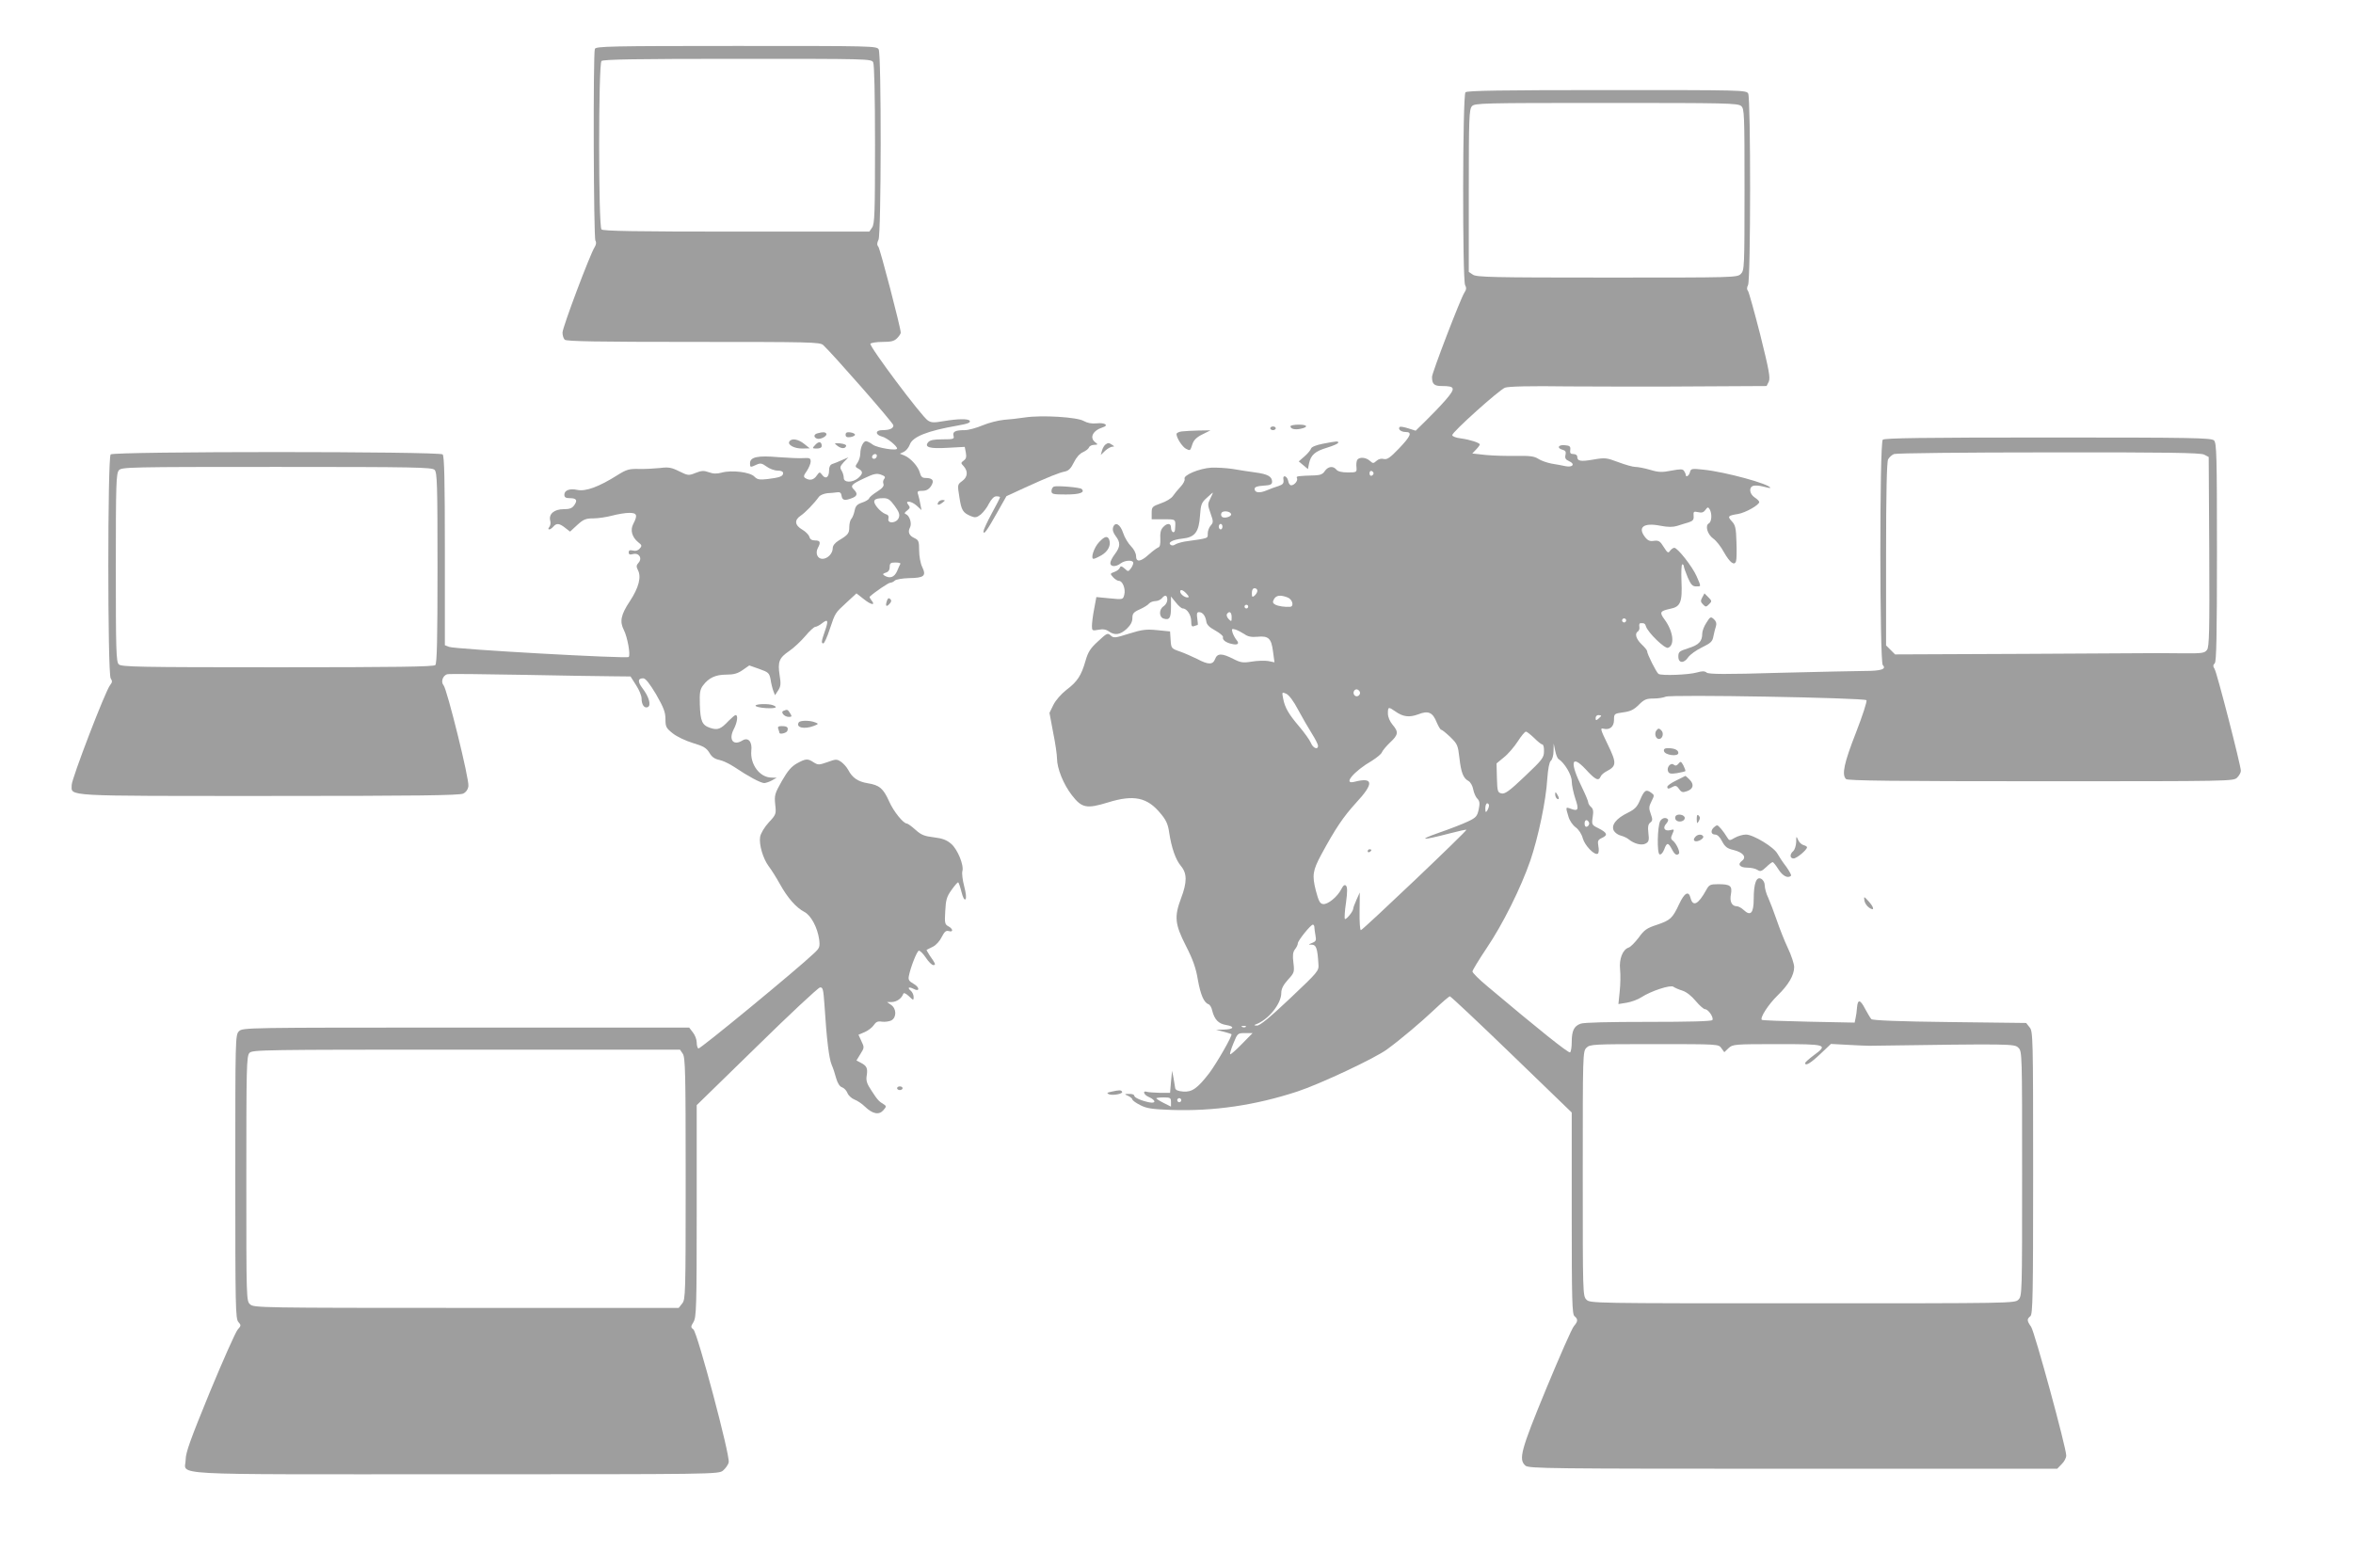 <?xml version="1.0" standalone="no"?>
<!DOCTYPE svg PUBLIC "-//W3C//DTD SVG 20010904//EN"
 "http://www.w3.org/TR/2001/REC-SVG-20010904/DTD/svg10.dtd">
<svg version="1.0" xmlns="http://www.w3.org/2000/svg"
 width="1280pt" height="853pt" viewBox="0 0 1280 853"
 preserveAspectRatio="xMidYMid meet">
<g transform="translate(0,853) scale(0.1,-0.1)"
fill="#9e9e9e" stroke="none">
<path d="M3236 8264 c-10 -25 -7 -1028 3 -1043 6 -9 4 -22 -4 -35 -25 -38
-175 -437 -175 -465 0 -15 5 -32 12 -39 9 -9 178 -12 699 -12 640 0 688 -1
707 -17 48 -44 382 -424 382 -437 0 -17 -21 -26 -61 -26 -38 0 -39 -25 -1 -35
26 -6 82 -51 82 -65 0 -14 -106 3 -132 21 -14 11 -31 19 -37 19 -15 0 -31 -34
-31 -67 0 -16 -7 -38 -15 -50 -14 -20 -14 -23 5 -33 26 -14 25 -27 -2 -51 -32
-26 -78 -25 -78 1 0 11 -5 29 -12 40 -10 16 -9 23 12 46 l25 26 -35 -15 c-19
-9 -43 -18 -52 -21 -12 -4 -18 -16 -18 -35 0 -38 -19 -50 -37 -25 -14 18 -15
18 -30 -3 -16 -24 -38 -29 -62 -14 -11 7 -10 14 8 39 11 17 21 40 21 51 0 18
-5 21 -37 19 -21 -2 -83 1 -138 5 -112 10 -155 1 -155 -33 0 -23 1 -24 35 -8
22 10 30 8 55 -10 16 -12 43 -22 60 -22 19 0 30 -5 30 -14 0 -17 -18 -24 -84
-32 -45 -5 -56 -3 -72 13 -23 25 -124 37 -178 22 -26 -7 -46 -7 -70 2 -28 10
-40 9 -73 -4 -37 -15 -41 -14 -88 9 -42 21 -58 24 -105 18 -30 -3 -82 -6 -115
-5 -53 1 -67 -3 -115 -33 -101 -64 -174 -91 -220 -81 -40 9 -70 -2 -70 -26 0
-14 7 -19 29 -19 37 0 44 -11 25 -38 -12 -17 -25 -22 -58 -22 -51 0 -82 -26
-73 -62 4 -12 1 -28 -5 -35 -6 -8 -7 -13 0 -13 5 0 15 7 22 15 17 20 32 19 64
-6 l27 -21 39 36 c34 31 47 36 88 36 26 0 72 7 102 15 30 8 72 15 93 15 42 0
47 -12 22 -60 -18 -34 -7 -72 27 -100 20 -15 21 -20 8 -34 -9 -11 -22 -15 -37
-11 -17 4 -23 1 -23 -10 0 -11 6 -14 24 -9 32 8 52 -23 29 -48 -12 -13 -12
-21 -3 -39 20 -37 5 -96 -44 -170 -49 -74 -56 -110 -32 -157 19 -37 37 -135
26 -146 -10 -10 -945 42 -977 55 l-23 9 0 513 c0 386 -3 516 -12 525 -17 17
-1789 17 -1806 0 -17 -17 -17 -1190 0 -1218 10 -15 9 -22 -3 -37 -24 -27 -209
-509 -209 -543 0 -63 -61 -60 1075 -60 807 0 1035 3 1055 13 16 8 26 23 28 41
5 38 -116 526 -135 548 -16 18 -5 52 19 60 7 3 191 1 408 -3 217 -4 439 -8
493 -8 l97 -1 30 -47 c17 -26 30 -58 30 -72 0 -35 15 -55 33 -48 21 8 8 56
-28 103 -27 36 -26 54 4 54 13 0 35 -29 70 -87 41 -72 51 -97 51 -135 0 -42 4
-49 39 -77 22 -18 71 -41 110 -53 58 -17 74 -27 90 -53 13 -23 29 -34 54 -39
20 -4 57 -22 84 -40 71 -48 141 -86 161 -86 9 1 28 7 42 15 l25 14 -28 1 c-64
0 -117 72 -110 146 6 49 -17 75 -48 56 -49 -31 -77 3 -48 60 20 38 25 78 11
78 -5 0 -21 -14 -38 -31 -43 -46 -60 -52 -100 -39 -45 15 -54 36 -57 128 -2
64 1 82 18 104 31 41 68 58 126 58 40 0 62 6 89 25 l36 25 54 -19 c51 -18 55
-22 62 -58 3 -21 10 -49 15 -62 l9 -23 17 26 c14 21 16 36 8 83 -11 73 -3 94
53 132 25 17 64 54 87 81 23 28 48 50 54 50 7 0 24 9 39 21 31 24 34 13 11
-51 -17 -49 -18 -60 -6 -60 5 0 21 35 35 78 31 91 27 85 93 146 l52 48 41 -32
c40 -32 65 -35 40 -5 -7 9 -11 17 -9 19 27 25 102 76 112 76 7 0 18 5 25 12 6
6 41 12 77 13 82 1 95 12 72 60 -10 20 -17 60 -17 91 0 48 -3 56 -24 66 -30
13 -39 33 -26 58 12 22 -2 65 -22 73 -10 3 -8 9 7 20 16 13 17 17 6 31 -22 26
18 21 47 -6 l25 -23 -6 30 c-3 17 -8 40 -12 53 -7 19 -4 22 23 22 21 0 35 8
47 26 19 30 9 44 -32 44 -16 0 -24 8 -29 28 -8 33 -50 80 -84 94 l-25 10 22
10 c12 6 26 23 32 39 15 43 94 75 261 104 56 10 71 16 65 26 -8 12 -64 11
-142 -2 -52 -9 -67 -9 -86 4 -33 21 -320 404 -312 417 3 5 33 10 66 10 46 0
63 4 79 20 11 11 20 25 20 30 0 26 -112 456 -122 468 -8 9 -8 20 1 38 15 33
16 1006 1 1035 -10 19 -30 19 -774 19 -687 0 -764 -2 -770 -16z m1514 -73 c6
-13 10 -172 10 -448 0 -372 -2 -431 -16 -451 l-15 -22 -723 0 c-548 0 -725 3
-734 12 -17 17 -17 899 0 916 9 9 187 12 740 12 709 0 728 0 738 -19z m20
-2139 c0 -13 -12 -22 -22 -16 -10 6 -1 24 13 24 5 0 9 -4 9 -8z m-2406 -78
c14 -14 16 -76 16 -533 0 -389 -3 -520 -12 -529 -9 -9 -214 -12 -859 -12 -757
0 -849 2 -863 16 -14 14 -16 75 -16 526 0 462 2 513 17 530 15 17 55 18 859
18 753 0 844 -2 858 -16z m2446 -49 c-6 -7 -8 -19 -4 -28 4 -11 -7 -24 -34
-41 -22 -14 -42 -30 -44 -37 -2 -6 -19 -17 -38 -23 -27 -9 -36 -18 -41 -44 -4
-19 -12 -39 -18 -45 -6 -6 -11 -26 -11 -44 0 -35 -7 -43 -57 -73 -21 -13 -33
-28 -33 -42 0 -29 -28 -58 -56 -58 -27 0 -40 30 -25 59 17 31 13 41 -15 41
-17 0 -28 6 -31 20 -3 10 -20 28 -39 39 -41 24 -44 52 -8 76 24 16 72 65 100
104 7 8 27 16 45 18 19 1 43 3 54 5 14 2 21 -3 23 -19 4 -25 17 -28 56 -13 30
11 33 25 11 47 -21 20 -13 29 58 62 50 24 66 27 89 19 22 -8 26 -13 18 -23z
m57 -147 c24 -33 29 -48 22 -65 -11 -30 -64 -34 -56 -4 3 14 -2 21 -17 25 -11
4 -32 20 -45 37 -28 36 -18 49 35 49 25 0 36 -8 61 -42z m31 -315 c-3 -5 -11
-23 -18 -40 -15 -34 -40 -42 -69 -24 -11 7 -9 10 8 16 14 4 21 15 21 31 0 20
5 24 31 24 17 0 29 -3 27 -7z"/>
<path d="M7972 8028 c-16 -16 -17 -1019 -2 -1049 8 -14 7 -25 -4 -41 -21 -32
-176 -436 -176 -458 0 -39 11 -50 54 -50 73 0 76 -11 19 -77 -28 -32 -76 -82
-107 -112 l-55 -54 -41 13 c-22 7 -43 11 -46 7 -11 -11 7 -27 32 -27 38 0 29
-22 -36 -90 -48 -50 -64 -61 -82 -57 -14 4 -29 0 -40 -10 -17 -15 -19 -15 -36
0 -22 20 -58 22 -69 5 -4 -7 -6 -25 -4 -40 2 -27 1 -28 -47 -28 -32 0 -54 5
-62 15 -18 22 -45 18 -63 -7 -10 -17 -25 -23 -53 -24 -93 -3 -105 -4 -99 -14
8 -13 -13 -40 -31 -40 -7 0 -14 10 -16 22 -2 12 -9 23 -16 26 -9 3 -13 -3 -10
-19 2 -18 -3 -25 -27 -33 -16 -5 -45 -15 -63 -23 -39 -17 -67 -14 -67 7 0 11
14 16 48 18 38 2 47 7 47 21 0 29 -24 42 -92 51 -35 5 -90 13 -123 19 -33 5
-85 8 -115 7 -66 -4 -154 -41 -146 -61 3 -8 -7 -27 -22 -43 -15 -16 -34 -39
-42 -51 -8 -12 -37 -30 -65 -39 -47 -17 -50 -20 -50 -52 l0 -35 65 0 c69 0 66
3 62 -56 -2 -25 -22 -15 -22 12 0 24 -22 25 -44 0 -12 -13 -16 -32 -14 -62 1
-29 -2 -44 -11 -47 -8 -3 -31 -20 -51 -38 -45 -41 -70 -44 -70 -9 0 15 -12 38
-27 53 -15 15 -35 47 -43 72 -16 49 -44 64 -55 31 -4 -14 1 -30 14 -47 27 -35
26 -58 -4 -98 -14 -18 -25 -40 -25 -49 0 -21 30 -22 56 -2 21 16 60 20 68 7 3
-5 -2 -19 -10 -31 -16 -22 -17 -22 -36 -4 -16 14 -22 15 -26 5 -2 -7 -15 -18
-29 -23 -25 -9 -25 -10 -8 -29 10 -11 24 -20 32 -20 20 0 37 -44 29 -75 -7
-27 -7 -27 -79 -20 l-73 7 -12 -65 c-7 -35 -12 -77 -12 -92 0 -26 2 -27 35
-21 25 5 42 2 57 -9 33 -23 62 -18 97 14 21 20 31 38 31 58 0 25 6 33 40 48
22 10 45 24 51 32 6 7 22 13 34 13 12 0 28 7 35 15 18 22 30 18 30 -8 0 -12
-9 -28 -20 -35 -26 -16 -26 -59 0 -67 32 -10 40 3 40 63 l0 57 26 -32 c14 -18
31 -33 38 -33 23 0 46 -36 46 -69 0 -26 3 -32 16 -27 9 3 17 6 19 6 2 0 1 16
-2 35 -4 27 -2 35 9 35 20 0 35 -19 40 -50 2 -18 16 -32 49 -50 25 -14 44 -30
42 -36 -5 -14 15 -30 48 -37 33 -8 43 2 25 22 -7 9 -17 27 -21 39 -6 22 -5 23
17 17 12 -4 34 -16 48 -25 18 -13 38 -17 70 -14 61 6 76 -9 85 -80 l8 -59 -34
7 c-19 3 -59 2 -89 -3 -48 -8 -61 -6 -102 15 -61 31 -86 31 -98 -1 -12 -32
-37 -32 -97 0 -27 13 -69 32 -95 41 -46 16 -47 17 -50 63 l-3 46 -70 7 c-60 6
-82 3 -153 -19 -76 -24 -84 -25 -100 -10 -16 15 -21 13 -68 -31 -42 -38 -55
-58 -69 -107 -23 -80 -44 -113 -104 -158 -29 -23 -58 -56 -71 -82 l-21 -43 20
-107 c12 -58 21 -122 21 -141 0 -54 35 -141 81 -200 54 -70 80 -75 197 -39
139 43 213 28 285 -60 30 -35 41 -59 47 -103 13 -85 35 -148 64 -183 34 -40
34 -88 1 -175 -38 -101 -34 -141 26 -259 38 -74 55 -122 65 -184 15 -83 33
-125 58 -134 8 -3 17 -18 20 -34 13 -50 34 -72 76 -79 50 -8 42 -24 -13 -25
l-42 -1 40 -10 c22 -6 42 -12 44 -14 7 -6 -81 -159 -121 -212 -64 -83 -94
-104 -142 -100 -27 2 -41 8 -43 18 -1 8 -5 33 -9 55 l-8 40 -6 -60 -5 -60 -55
0 c-30 1 -61 3 -69 5 -28 10 -20 -16 9 -28 38 -17 40 -36 3 -29 -45 9 -83 26
-83 37 0 5 -12 10 -27 9 -28 0 -28 -1 -5 -11 12 -6 22 -15 22 -19 0 -5 19 -19
43 -31 35 -18 63 -22 168 -26 231 -8 457 25 686 100 122 40 425 182 489 230
74 54 184 147 256 215 42 40 81 73 85 73 5 0 156 -142 336 -316 l327 -316 0
-548 c0 -474 2 -549 15 -560 20 -16 19 -29 -3 -54 -11 -12 -78 -165 -151 -341
-139 -337 -151 -384 -113 -418 17 -16 132 -17 1456 -17 l1437 0 24 25 c14 13
25 34 25 47 0 43 -172 673 -191 700 -23 33 -24 42 -4 58 13 11 15 110 15 780
0 741 -1 769 -19 791 l-19 24 -416 5 c-273 3 -419 9 -426 16 -5 5 -20 30 -33
54 -27 53 -41 56 -45 10 -1 -19 -5 -46 -8 -59 l-5 -24 -250 5 c-137 3 -252 7
-255 10 -11 12 36 84 86 133 59 57 90 110 90 154 0 17 -15 63 -34 103 -19 40
-46 109 -61 153 -15 44 -36 98 -46 121 -11 22 -19 52 -19 67 0 15 -8 30 -19
36 -26 15 -41 -24 -41 -108 0 -79 -17 -97 -55 -61 -12 11 -28 20 -37 20 -27 0
-40 26 -32 65 8 46 -3 55 -69 55 -43 0 -50 -3 -65 -31 -44 -80 -73 -94 -86
-43 -10 40 -33 27 -61 -33 -37 -79 -48 -89 -122 -114 -55 -18 -69 -28 -99 -70
-20 -26 -44 -51 -55 -54 -32 -11 -52 -62 -46 -119 3 -28 2 -82 -2 -119 l-7
-69 44 7 c25 4 61 17 81 30 52 34 159 69 174 57 7 -5 29 -15 49 -21 22 -7 50
-29 73 -57 20 -24 43 -44 50 -44 18 0 49 -46 40 -59 -4 -7 -128 -10 -348 -10
-213 0 -352 -3 -369 -10 -36 -13 -48 -39 -48 -100 0 -27 -4 -52 -9 -56 -9 -5
-175 128 -448 358 -46 38 -83 75 -83 82 0 7 35 64 77 127 88 130 186 327 238
477 43 127 85 325 92 444 4 55 11 91 19 98 8 6 15 30 15 53 l1 41 8 -39 c4
-21 12 -41 18 -45 32 -20 72 -86 72 -121 0 -20 9 -62 19 -93 21 -61 17 -72
-23 -57 -30 11 -30 11 -14 -42 6 -22 24 -48 40 -59 16 -12 32 -36 38 -59 11
-40 64 -95 82 -84 5 4 7 21 3 40 -5 30 -3 35 20 46 33 15 28 28 -19 52 -37 18
-38 20 -32 61 5 31 3 45 -9 55 -8 7 -15 18 -15 24 0 7 -15 43 -34 82 -68 138
-59 183 19 100 53 -58 71 -67 82 -41 3 9 18 22 34 30 53 28 54 44 5 145 -40
82 -42 91 -24 86 35 -9 58 11 58 48 0 33 1 34 51 41 39 5 58 15 84 41 29 29
41 34 80 34 26 0 55 5 66 10 23 13 1079 -6 1092 -19 5 -5 -21 -84 -57 -177
-65 -166 -78 -228 -54 -252 9 -9 258 -12 1060 -12 1035 0 1048 0 1068 20 11
11 20 27 20 37 0 28 -130 534 -143 554 -9 14 -9 21 1 31 9 9 12 150 12 604 0
525 -2 594 -16 608 -14 14 -109 16 -903 16 -676 0 -890 -3 -899 -12 -18 -18
-17 -1209 0 -1226 22 -22 -10 -32 -97 -32 -44 0 -253 -5 -463 -10 -296 -9
-387 -8 -398 1 -11 9 -24 9 -52 1 -44 -13 -193 -19 -210 -8 -11 7 -62 108 -62
124 0 5 -13 21 -30 37 -30 29 -39 59 -20 70 6 4 10 15 8 25 -2 11 0 19 5 20
22 1 26 -2 31 -18 11 -34 103 -123 120 -116 38 14 28 90 -19 154 -29 39 -25
46 30 58 57 11 67 36 62 150 -2 50 0 92 4 92 5 0 9 -5 9 -11 0 -6 10 -33 21
-60 17 -39 26 -49 45 -49 29 0 29 -4 3 56 -23 52 -103 154 -121 154 -6 0 -16
-7 -23 -16 -10 -15 -14 -12 -35 21 -19 31 -27 36 -52 33 -22 -4 -34 1 -49 20
-42 54 -8 80 83 62 41 -8 68 -8 91 -1 17 6 46 14 62 19 24 8 30 14 28 36 -2
23 1 25 24 20 19 -5 30 -2 40 12 12 16 15 17 23 4 14 -23 12 -68 -4 -77 -22
-12 -8 -60 24 -83 16 -11 42 -44 58 -74 33 -58 58 -76 66 -48 3 9 4 56 2 105
-2 74 -6 91 -25 111 -25 27 -22 31 34 40 41 7 115 49 115 65 0 5 -11 16 -25
25 -28 19 -33 54 -8 63 9 3 33 2 55 -4 21 -6 38 -9 38 -7 0 20 -244 87 -363
99 -64 7 -69 6 -74 -14 -5 -20 -23 -30 -23 -13 0 4 -4 13 -9 20 -7 11 -19 11
-68 2 -51 -10 -69 -10 -116 4 -30 9 -67 16 -81 16 -14 0 -56 12 -93 26 -64 24
-72 25 -135 14 -70 -12 -88 -9 -88 16 0 8 -9 14 -21 14 -15 0 -20 5 -17 23 2
18 -2 23 -29 25 -37 4 -46 -16 -12 -25 15 -4 19 -11 15 -28 -4 -17 0 -25 20
-34 34 -15 20 -35 -20 -27 -17 4 -51 10 -76 14 -25 5 -57 16 -72 26 -22 14
-45 17 -120 16 -51 -1 -126 1 -166 5 l-73 8 21 22 c11 11 20 24 20 27 0 9 -52
26 -102 33 -27 3 -48 11 -48 18 0 17 254 245 287 258 19 7 136 10 343 7 173
-1 487 -2 698 0 l382 2 12 24 c9 21 1 64 -46 253 -32 125 -62 233 -67 240 -7
8 -7 18 0 32 15 27 15 1014 1 1042 -10 19 -30 19 -768 19 -576 0 -761 -3 -770
-12z m1500 -75 c17 -15 18 -42 18 -455 0 -425 -1 -439 -20 -458 -20 -20 -33
-20 -728 -20 -624 0 -710 2 -730 16 l-22 15 0 441 c0 397 2 443 17 460 15 17
51 18 731 18 652 0 717 -1 734 -17z m2518 -1896 l25 -13 3 -515 c2 -433 0
-518 -12 -534 -13 -18 -26 -20 -133 -19 -65 1 -125 1 -133 1 -8 0 -334 -2
-723 -4 l-708 -3 -24 24 -25 25 0 496 c0 332 4 503 11 516 6 11 20 24 32 29
12 5 391 9 842 9 642 1 825 -2 845 -12z m-4518 -102 c0 -5 -5 -11 -11 -13 -6
-2 -11 4 -11 13 0 9 5 15 11 13 6 -2 11 -8 11 -13z m-888 -137 c-15 -30 -15
-35 1 -80 16 -45 16 -50 1 -67 -9 -10 -16 -29 -16 -43 0 -28 8 -25 -125 -44
-22 -4 -45 -11 -52 -16 -7 -5 -17 -7 -23 -3 -21 13 8 29 62 35 69 7 90 36 96
126 4 59 8 70 36 95 17 16 32 29 34 29 1 0 -5 -14 -14 -32z m113 -84 c5 -14
-38 -27 -50 -15 -5 5 -6 14 -2 21 8 14 47 9 52 -6z m-47 -69 c0 -8 -4 -15 -10
-15 -5 0 -10 7 -10 15 0 8 5 15 10 15 6 0 10 -7 10 -15z m190 -349 c0 -7 -7
-19 -15 -26 -13 -11 -15 -8 -15 14 0 16 5 26 15 26 8 0 15 -6 15 -14z m-385
-16 c14 -16 15 -20 4 -20 -16 0 -39 19 -39 32 0 14 16 9 35 -12z m549 -20 c27
-10 37 -49 14 -51 -27 -2 -64 3 -81 12 -14 8 -15 14 -7 29 12 22 35 25 74 10z
m-214 -50 c0 -5 -4 -10 -10 -10 -5 0 -10 5 -10 10 0 6 5 10 10 10 6 0 10 -4
10 -10z m-90 -57 c0 -25 -1 -26 -16 -11 -9 9 -13 21 -10 27 13 20 26 11 26
-16z m2144 -24 c-3 -5 -10 -7 -15 -3 -5 3 -7 10 -3 15 3 5 10 7 15 3 5 -3 7
-10 3 -15z m-1448 -380 c10 -17 -13 -36 -27 -22 -12 12 -4 33 11 33 5 0 12 -5
16 -11z m-335 -99 c22 -41 56 -100 75 -130 19 -30 34 -60 34 -67 0 -24 -28
-13 -39 16 -7 16 -35 55 -62 87 -59 69 -80 105 -89 155 -7 35 -6 35 17 25 15
-7 40 -40 64 -86z m528 -9 c43 -31 77 -35 126 -17 55 22 79 11 101 -45 9 -21
20 -39 24 -39 5 0 27 -18 50 -40 38 -37 41 -44 49 -113 9 -80 21 -111 50 -126
10 -6 22 -26 25 -45 4 -20 14 -43 23 -51 12 -13 14 -25 7 -58 -8 -37 -14 -45
-59 -66 -27 -13 -99 -41 -160 -62 -116 -41 -90 -42 60 -3 49 13 91 22 92 20 5
-5 -564 -546 -574 -546 -5 0 -8 46 -7 103 l1 102 -18 -40 c-10 -22 -18 -44
-18 -50 -2 -16 -39 -60 -45 -54 -3 3 -1 43 6 88 8 58 8 85 0 93 -7 7 -15 2
-26 -20 -21 -41 -74 -84 -99 -80 -17 2 -24 17 -39 73 -21 83 -17 109 29 195
78 144 120 206 190 283 98 105 95 141 -9 114 -66 -17 -3 58 96 115 25 16 50
36 53 45 4 10 24 34 45 54 45 42 47 57 13 97 -15 18 -25 42 -25 61 0 36 3 37
39 12z m1121 -25 c0 -2 -7 -9 -15 -16 -12 -10 -15 -10 -15 4 0 9 7 16 15 16 8
0 15 -2 15 -4z m-364 -121 c19 -19 39 -35 44 -35 6 0 10 -17 9 -37 0 -35 -9
-46 -105 -137 -84 -80 -108 -97 -127 -92 -20 5 -22 12 -24 84 l-2 79 40 33
c23 18 56 57 75 86 19 30 39 54 45 54 5 0 25 -16 45 -35z m-246 -367 c0 -7 -5
-20 -10 -28 -8 -12 -10 -9 -10 13 0 15 5 27 10 27 6 0 10 -6 10 -12z m545 -98
c0 -7 -6 -15 -12 -17 -8 -3 -13 4 -13 17 0 13 5 20 13 18 6 -3 12 -11 12 -18z
m-1495 -564 c0 -7 3 -28 6 -45 5 -26 3 -32 -17 -40 -24 -10 -24 -10 -2 -10 23
-1 30 -21 35 -105 3 -38 0 -41 -154 -187 -111 -105 -165 -149 -180 -148 -15 0
-18 2 -8 6 69 24 140 112 140 171 0 23 11 44 36 72 35 38 36 42 30 93 -5 39
-3 57 8 72 9 11 16 26 16 33 0 15 70 102 82 102 4 0 8 -6 8 -14z m-373 -542
c-3 -3 -12 -4 -19 -1 -8 3 -5 6 6 6 11 1 17 -2 13 -5z m-22 -94 c-32 -33 -61
-58 -63 -55 -3 2 5 29 18 60 22 54 23 55 63 55 l41 0 -59 -60z m2609 -22 l16
-22 23 22 c23 21 30 22 265 22 271 0 279 -2 197 -62 -24 -18 -44 -36 -45 -40
-1 -20 28 -3 82 48 l58 55 93 -5 c50 -3 103 -5 117 -5 775 11 788 11 810 -11
20 -20 20 -28 20 -685 0 -652 0 -665 -20 -685 -20 -20 -33 -20 -1175 -20
-1142 0 -1155 0 -1175 20 -20 20 -20 33 -20 685 0 652 0 665 20 685 19 19 33
20 369 20 349 0 350 0 365 -22z m-2994 -293 l0 -25 -40 20 c-22 11 -40 23 -40
25 0 3 18 5 40 5 36 0 40 -2 40 -25z m54 4 c-3 -5 -10 -7 -15 -3 -5 3 -7 10
-3 15 3 5 10 7 15 3 5 -3 7 -10 3 -15z"/>
<path d="M7440 3899 c0 -5 5 -7 10 -4 6 3 10 8 10 11 0 2 -4 4 -10 4 -5 0 -10
-5 -10 -11z"/>
<path d="M5575 6259 c-33 -5 -85 -11 -115 -13 -30 -3 -82 -16 -115 -30 -33
-14 -77 -26 -97 -26 -51 0 -67 -8 -61 -31 5 -17 0 -19 -60 -19 -47 0 -68 -4
-78 -16 -22 -27 8 -36 107 -30 l92 5 6 -31 c4 -23 2 -34 -11 -43 -17 -13 -17
-14 0 -32 24 -28 21 -58 -9 -80 -26 -19 -26 -20 -15 -88 11 -71 18 -84 63
-103 22 -9 31 -8 53 9 14 12 35 38 45 60 14 25 27 39 40 39 11 0 20 -2 20 -5
0 -3 -20 -43 -45 -88 -25 -46 -45 -90 -45 -97 0 -23 18 1 73 99 l52 92 100 46
c134 61 185 81 218 88 20 4 33 17 49 50 13 27 32 48 49 55 15 7 30 18 33 26 3
8 16 14 28 14 21 1 22 2 6 14 -33 25 -13 64 40 81 36 11 13 27 -32 22 -28 -3
-51 2 -71 13 -36 21 -228 33 -320 19z"/>
<path d="M7020 6211 c0 -14 23 -20 53 -14 46 9 41 23 -7 23 -25 0 -46 -4 -46
-9z"/>
<path d="M6910 6200 c0 -5 7 -10 15 -10 8 0 15 5 15 10 0 6 -7 10 -15 10 -8 0
-15 -4 -15 -10z"/>
<path d="M6428 6183 c-16 -2 -28 -9 -28 -14 0 -21 31 -69 51 -80 24 -12 23
-13 36 26 7 21 23 37 54 52 l44 22 -65 -1 c-36 -1 -77 -3 -92 -5z"/>
<path d="M4448 6173 c-22 -5 -23 -22 -4 -29 18 -7 58 14 51 27 -6 9 -18 10
-47 2z"/>
<path d="M4600 6165 c0 -12 7 -15 25 -13 14 2 26 8 26 13 0 6 -12 11 -26 13
-18 2 -25 -1 -25 -13z"/>
<path d="M4294 6128 c-11 -18 26 -38 70 -38 l41 1 -30 24 c-32 26 -69 33 -81
13z"/>
<path d="M4435 6110 c-18 -19 -17 -20 8 -20 17 0 27 5 27 14 0 24 -16 27 -35
6z"/>
<path d="M7196 6116 c-36 -7 -61 -17 -64 -26 -2 -8 -18 -27 -36 -43 l-31 -27
25 -21 25 -21 6 31 c10 46 32 66 99 86 33 10 60 22 60 27 0 9 -6 9 -84 -6z"/>
<path d="M4555 6105 c21 -17 45 -17 48 0 1 6 -14 11 -33 13 -33 2 -34 2 -15
-13z"/>
<path d="M6014 6112 c-6 -4 -15 -18 -19 -32 l-7 -25 24 23 c13 12 31 22 39 22
12 0 12 2 -1 10 -18 12 -22 12 -36 2z"/>
<path d="M5733 5883 c-7 -3 -13 -13 -13 -24 0 -17 8 -19 79 -19 75 0 105 11
85 30 -10 9 -133 19 -151 13z"/>
<path d="M5105 5799 c-11 -17 0 -20 21 -4 17 13 17 14 2 15 -9 0 -20 -5 -23
-11z"/>
<path d="M5979 5581 c-28 -29 -48 -91 -30 -91 5 0 25 9 44 20 35 21 52 55 41
84 -9 23 -25 19 -55 -13z"/>
<path d="M9260 5280 c-10 -18 -9 -25 4 -38 15 -15 17 -15 33 1 16 16 16 18 -4
38 l-21 21 -12 -22z"/>
<path d="M4826 5265 c-11 -30 -6 -40 11 -22 12 12 14 20 6 28 -7 7 -12 6 -17
-6z"/>
<path d="M9283 5143 c-13 -19 -23 -46 -23 -59 0 -43 -18 -62 -75 -80 -50 -16
-55 -20 -55 -46 0 -37 31 -38 54 -3 10 14 43 38 74 53 49 24 58 32 63 62 4 19
10 44 14 55 4 14 0 26 -12 37 -17 15 -20 13 -40 -19z"/>
<path d="M4110 4691 c0 -5 25 -11 55 -13 54 -3 71 4 39 16 -24 9 -94 7 -94 -3z"/>
<path d="M4262 4663 c-18 -7 5 -33 29 -33 17 0 18 3 7 20 -13 21 -15 22 -36
13z"/>
<path d="M4345 4600 c-17 -28 30 -39 82 -19 26 10 27 12 8 19 -28 12 -83 12
-90 0z"/>
<path d="M4234 4564 c3 -9 6 -18 6 -20 0 -11 39 -2 43 10 7 19 -1 26 -31 26
-18 0 -23 -4 -18 -16z"/>
<path d="M9011 4557 c-13 -17 -5 -47 14 -47 19 0 28 32 12 47 -12 12 -16 12
-26 0z"/>
<path d="M9052 4444 c4 -22 78 -32 78 -10 0 16 -21 26 -57 26 -17 0 -24 -5
-21 -16z"/>
<path d="M4335 4377 c-30 -17 -50 -40 -82 -96 -38 -67 -41 -77 -36 -127 6 -52
5 -55 -35 -98 -23 -25 -43 -58 -47 -78 -7 -41 15 -118 47 -161 14 -18 41 -61
61 -97 41 -74 88 -128 133 -151 36 -19 71 -85 80 -149 5 -41 3 -47 -28 -76
-96 -91 -621 -523 -629 -518 -5 3 -9 18 -9 33 0 16 -9 40 -21 55 l-20 26
-1215 0 c-1201 0 -1214 0 -1234 -20 -20 -20 -20 -33 -20 -792 0 -706 1 -773
17 -790 15 -17 15 -20 -4 -41 -11 -12 -79 -165 -152 -341 -104 -254 -131 -328
-131 -366 0 -88 -148 -80 1467 -80 1411 0 1431 0 1456 20 13 11 28 31 31 45 9
34 -170 705 -192 723 -15 11 -15 15 1 41 15 27 17 80 17 604 l0 575 326 318
c179 176 334 320 344 322 16 3 19 -8 25 -95 12 -190 25 -292 39 -325 8 -18 19
-52 25 -75 8 -27 19 -44 32 -48 11 -4 24 -18 29 -31 5 -13 22 -29 37 -35 16
-6 42 -23 58 -39 42 -40 76 -47 100 -20 17 19 17 23 5 31 -29 17 -36 25 -68
74 -27 40 -32 57 -27 85 6 39 0 52 -33 69 l-23 12 22 36 c21 33 21 36 5 69
l-16 35 33 14 c19 8 41 25 50 38 12 18 22 23 45 19 16 -2 39 1 51 7 29 16 28
64 -1 84 l-23 16 27 0 c26 1 52 19 61 43 3 9 12 6 31 -11 25 -24 26 -24 26 -4
0 11 -7 26 -15 33 -21 17 -12 24 14 11 34 -19 36 7 1 27 -25 14 -30 22 -26 42
9 47 43 134 54 138 6 2 23 -15 38 -37 15 -23 33 -41 41 -41 15 0 13 6 -20 53
-10 16 -18 29 -16 30 2 1 18 9 34 17 17 8 38 32 48 53 15 29 23 36 38 32 26
-8 24 12 -2 26 -19 10 -21 18 -17 82 3 61 8 79 33 114 17 24 33 43 37 43 3 0
11 -23 18 -51 8 -32 16 -47 22 -41 6 6 3 32 -7 71 -9 34 -13 71 -10 81 10 32
-25 118 -60 149 -26 22 -47 30 -95 36 -51 6 -69 13 -100 41 -21 19 -42 34 -47
34 -19 0 -73 67 -96 120 -32 71 -53 89 -116 99 -54 9 -84 29 -107 73 -8 15
-26 35 -39 44 -23 15 -28 15 -74 -2 -46 -16 -51 -16 -75 -1 -32 21 -42 21 -91
-6z m-621 -1579 c14 -20 16 -101 16 -679 0 -632 -1 -658 -19 -680 l-19 -24
-1155 0 c-1122 0 -1156 1 -1176 19 -21 19 -21 21 -21 684 0 605 1 667 17 684
15 17 65 18 1179 18 l1163 0 15 -22z"/>
<path d="M9131 4376 c-10 -12 -17 -13 -26 -6 -16 14 -40 -14 -31 -36 5 -13 15
-15 48 -10 23 4 44 9 46 11 2 2 -3 15 -10 30 -13 24 -16 25 -27 11z"/>
<path d="M9118 4284 c-27 -13 -48 -28 -48 -34 0 -13 6 -13 30 0 15 8 22 5 34
-12 13 -19 20 -20 43 -12 35 12 40 37 14 63 -12 12 -22 21 -23 20 -2 -1 -24
-12 -50 -25z"/>
<path d="M8923 4181 c-17 -41 -29 -53 -69 -73 -62 -30 -91 -67 -75 -97 6 -11
24 -24 39 -27 15 -4 34 -13 42 -20 29 -24 70 -35 92 -23 17 9 20 18 15 57 -4
34 -1 49 10 57 13 10 14 17 3 47 -11 30 -11 40 4 69 16 32 16 34 -1 46 -28 21
-38 15 -60 -36z"/>
<path d="M8460 4208 c0 -9 5 -20 10 -23 13 -8 13 5 0 25 -8 13 -10 13 -10 -2z"/>
<path d="M9115 4090 c-4 -7 -3 -16 3 -22 14 -14 47 -6 47 12 0 18 -40 26 -50
10z"/>
<path d="M9230 4075 c1 -26 2 -28 11 -12 8 14 8 22 0 30 -8 8 -11 3 -11 -18z"/>
<path d="M9031 4063 c-15 -30 -18 -175 -3 -181 8 -2 18 9 25 27 14 39 22 39
42 1 15 -29 26 -36 38 -24 8 8 -14 56 -32 70 -13 10 -13 17 -3 38 11 25 10 26
-12 20 -31 -7 -43 12 -22 35 9 10 13 21 9 24 -12 13 -32 7 -42 -10z"/>
<path d="M9322 4028 c-18 -18 -14 -38 8 -38 12 0 26 -13 38 -37 16 -30 28 -39
62 -47 53 -13 73 -39 46 -59 -26 -19 -12 -37 30 -37 19 0 43 -5 54 -12 16 -11
23 -8 48 15 15 15 31 27 35 27 4 0 18 -18 32 -40 23 -36 51 -50 68 -34 3 3 -9
25 -26 49 -18 23 -39 55 -48 71 -19 36 -132 104 -171 104 -17 0 -44 -8 -60
-17 -29 -17 -31 -17 -42 1 -20 33 -47 66 -55 66 -4 0 -12 -5 -19 -12z"/>
<path d="M9221 3976 c-8 -10 -9 -16 -2 -21 14 -8 53 13 46 26 -9 13 -31 11
-44 -5z"/>
<path d="M9771 3949 c-1 -20 -8 -42 -16 -49 -20 -17 -19 -40 2 -40 17 0 73 47
73 61 0 4 -9 9 -20 12 -11 3 -24 16 -29 29 -9 21 -10 20 -10 -13z"/>
<path d="M10142 3631 c2 -13 13 -30 26 -39 30 -20 28 0 -3 35 -26 28 -26 28
-23 4z"/>
<path d="M4880 2610 c0 -5 7 -10 15 -10 8 0 15 5 15 10 0 6 -7 10 -15 10 -8 0
-15 -4 -15 -10z"/>
<path d="M6045 2591 c-24 -5 -26 -8 -12 -14 22 -8 78 3 71 14 -6 10 -14 10
-59 0z"/>
</g>
</svg>
